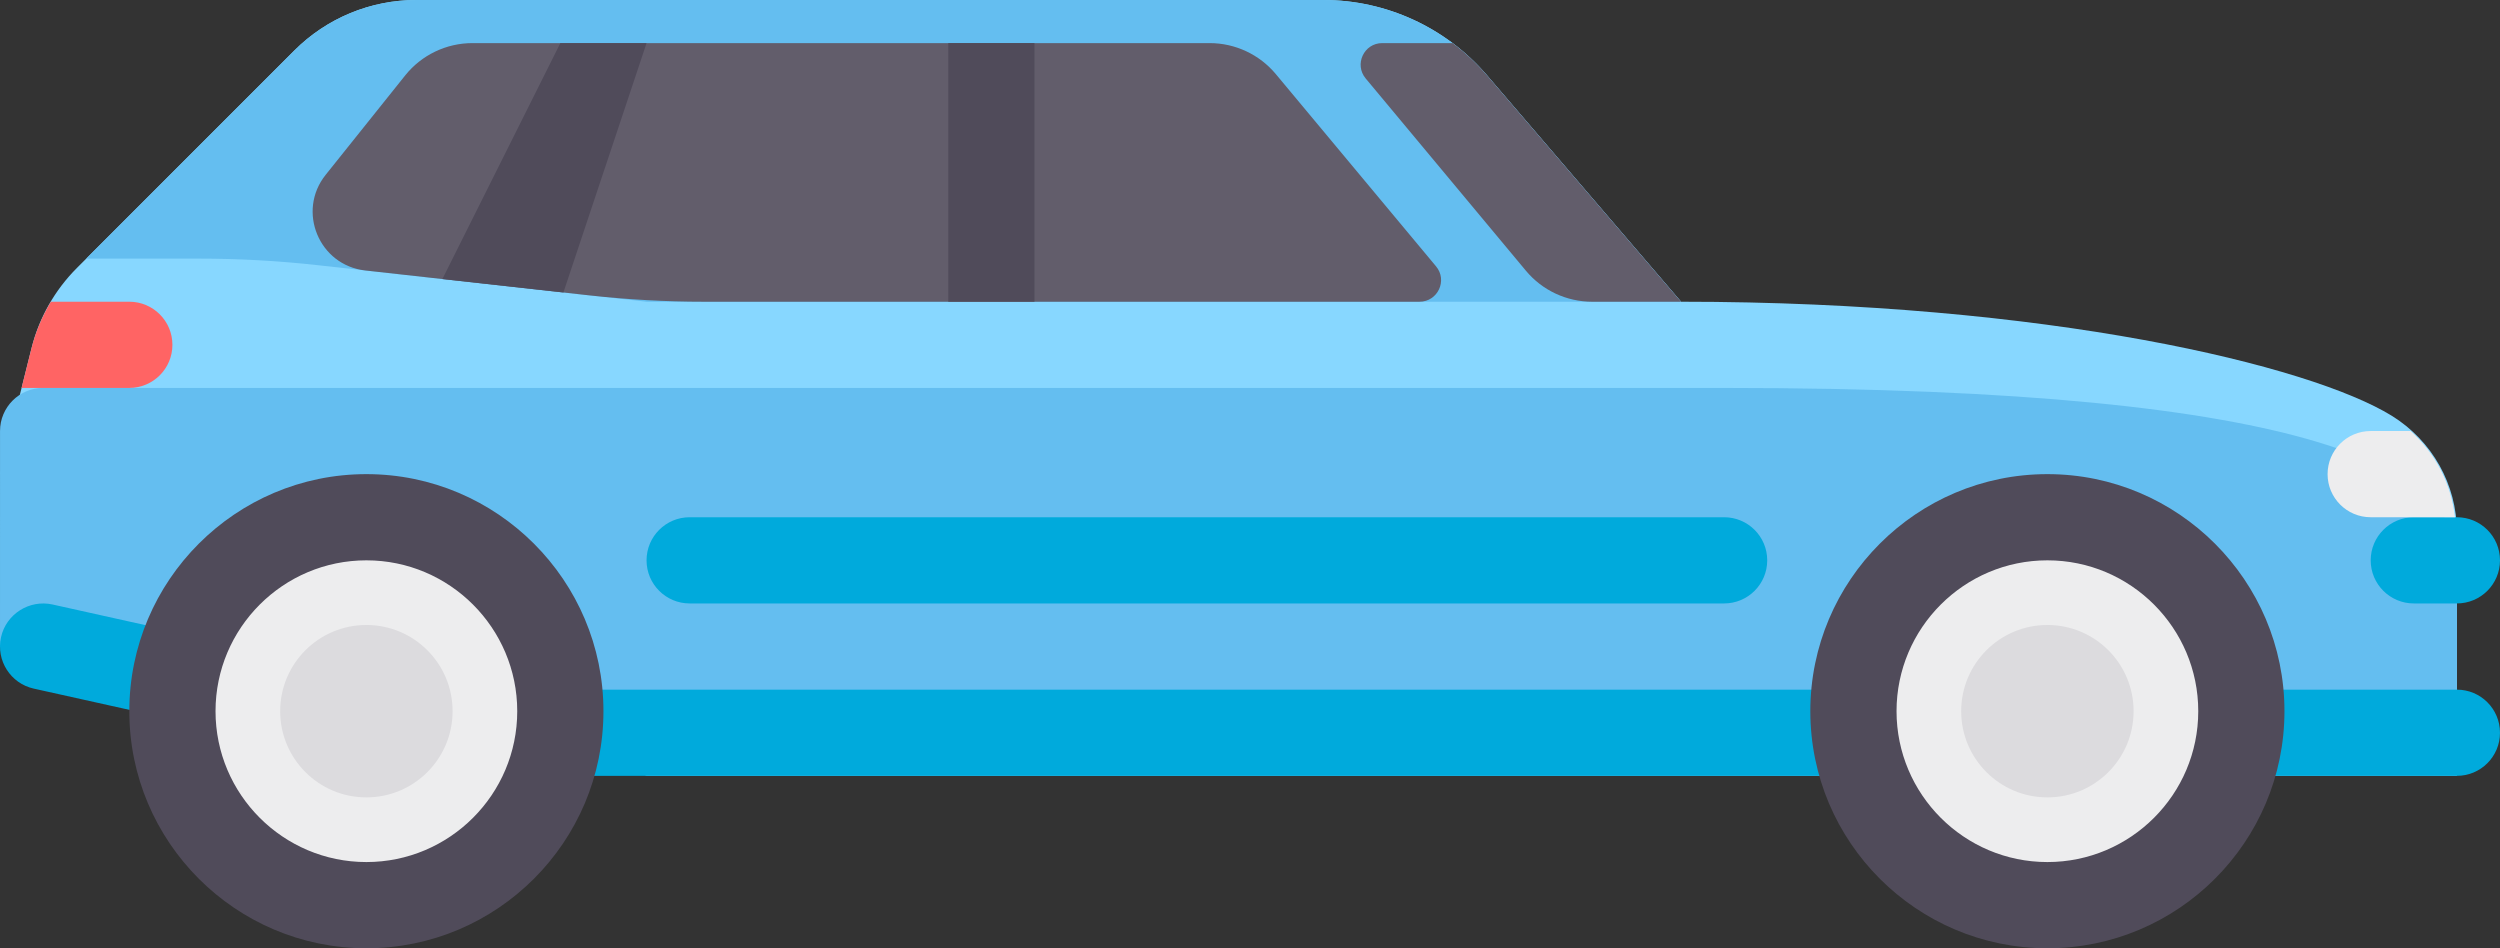 <!-- Generator: Adobe Illustrator 22.0.1, SVG Export Plug-In  -->
<svg version="1.1"
	 xmlns="http://www.w3.org/2000/svg" xmlns:xlink="http://www.w3.org/1999/xlink" xmlns:a="http://ns.adobe.com/AdobeSVGViewerExtensions/3.0/"
	 x="0px" y="0px" width="512.001px" height="194.205px" viewBox="0 0 512.001 194.205"
	 style="enable-background:new 0 0 512.001 194.205;" xml:space="preserve">
<rect x="0" y="0" width="512.001" height="194.205" fill="#333333" stroke="none"/>
<style type="text/css">
	.st0{fill:#87D7FF;}
	.st1{fill:#64BEF0;}
	.st2{fill:#625D6B;}
	.st3{fill:#00AADC;}
	.st4{fill:#EDEDEE;}
	.st5{fill:#504B5A;}
	.st6{fill:#DCDBDE;}
	.st7{fill:#FF6464;}
</style>
<defs>
</defs>
<path class="st0" d="M489.799,85.129c-16.627-10.241-70.258-23.335-145.52-23.335l-39.756-46.38
	c-8.385-9.782-20.627-15.413-33.511-15.413H85.248c-9.365,0-18.347,3.721-24.969,10.344L15.749,54.88
	c-4.524,4.524-7.734,10.194-9.287,16.4L0.005,97.104l132.415,61.792h370.755v-49.903C503.174,99.233,498.108,90.248,489.799,85.129z
	"/>
<path class="st1" d="M304.523,15.413C296.138,5.631,283.896,0,271.012,0H85.248c-9.365,0-18.347,3.721-24.969,10.344L17.661,52.965
	h23.083c8.142,0,16.278,0.45,24.37,1.35l67.299,7.478h211.865L304.523,15.413z"/>
<path class="st2" d="M290.717,61.792H144.148c-7.817,0-15.627-0.433-23.396-1.295l-45.946-5.106
	c-9.475-1.053-14.068-12.14-8.112-19.585l16.282-20.353c3.35-4.188,8.423-6.626,13.786-6.626h150.969
	c5.239,0,10.208,2.327,13.562,6.351l32.815,39.374C296.504,57.428,294.459,61.792,290.717,61.792z"/>
<path class="st1" d="M503.174,114.757c0-17.655-26.482-35.31-150.067-35.31H8.832c-4.875,0-8.827,3.952-8.827,8.827l-0.004,44.138
	l167.728,17.655h335.445V114.757z"/>
<path class="st3" d="M503.174,141.24H89.245l-78.5-17.443c-4.715-1.035-9.474,1.935-10.535,6.702
	c-1.052,4.759,1.949,9.474,6.707,10.53l79.447,17.655c0.629,0.142,1.267,0.211,1.913,0.211h414.894c4.879,0,8.828-3.953,8.828-8.827
	S508.053,141.24,503.174,141.24z"/>
<circle class="st4" cx="75.035" cy="145.651" r="40.46"/>
<path class="st5" d="M75.035,194.205c-26.773,0-48.551-21.779-48.551-48.551c0-26.773,21.779-48.551,48.551-48.551
	s48.551,21.779,48.551,48.551C123.586,172.426,101.808,194.205,75.035,194.205z M75.035,114.757
	c-17.039,0-30.896,13.857-30.896,30.896s13.857,30.896,30.896,30.896s30.896-13.857,30.896-30.896
	C105.931,128.614,92.074,114.757,75.035,114.757z"/>
<circle class="st6" cx="75.035" cy="145.651" r="17.655"/>
<g>
	<path class="st3" d="M353.101,123.585h-211.86c-4.875,0-8.827-3.952-8.827-8.827l0,0c0-4.875,3.953-8.827,8.827-8.827h211.86
		c4.875,0,8.827,3.953,8.827,8.827l0,0C361.928,119.633,357.976,123.585,353.101,123.585z"/>
	<path class="st3" d="M503.174,123.585h-8.827c-4.875,0-8.828-3.952-8.828-8.827l0,0c0-4.875,3.953-8.827,8.828-8.827h8.827
		c4.875,0,8.827,3.953,8.827,8.827l0,0C512.001,119.633,508.049,123.585,503.174,123.585z"/>
</g>
<rect x="194.206" y="8.825" class="st5" width="17.655" height="52.965"/>
<path class="st4" d="M493.698,88.275h-8.181c-4.875,0-8.827,3.953-8.827,8.827c0,4.875,3.953,8.827,8.827,8.827h17.261
	C502.012,99.064,498.815,92.853,493.698,88.275z"/>
<path class="st2" d="M304.523,15.413c-2.115-2.468-4.48-4.669-7.036-6.585h-14.406c-3.742,0-5.786,4.364-3.391,7.24l32.813,39.374
	c3.354,4.025,8.323,6.352,13.562,6.352h18.213L304.523,15.413z"/>
<polygon class="st5" points="115.389,59.901 132.414,8.827 114.759,8.827 90.599,57.147 "/>
<path class="st7" d="M6.462,71.278l-2.044,8.169h22.065c4.875,0,8.827-3.953,8.827-8.827s-3.953-8.827-8.827-8.827H10.422
	C8.666,64.741,7.303,67.92,6.462,71.278z"/>
<circle class="st4" cx="419.307" cy="145.651" r="40.46"/>
<path class="st5" d="M419.307,194.205c-26.773,0-48.551-21.779-48.551-48.551c0-26.773,21.779-48.551,48.551-48.551
	s48.551,21.779,48.551,48.551S446.08,194.205,419.307,194.205z M419.307,114.757c-17.039,0-30.896,13.857-30.896,30.896
	s13.857,30.896,30.896,30.896s30.896-13.857,30.896-30.896S436.346,114.757,419.307,114.757z"/>
<circle class="st6" cx="419.307" cy="145.651" r="17.655"/>
</svg>